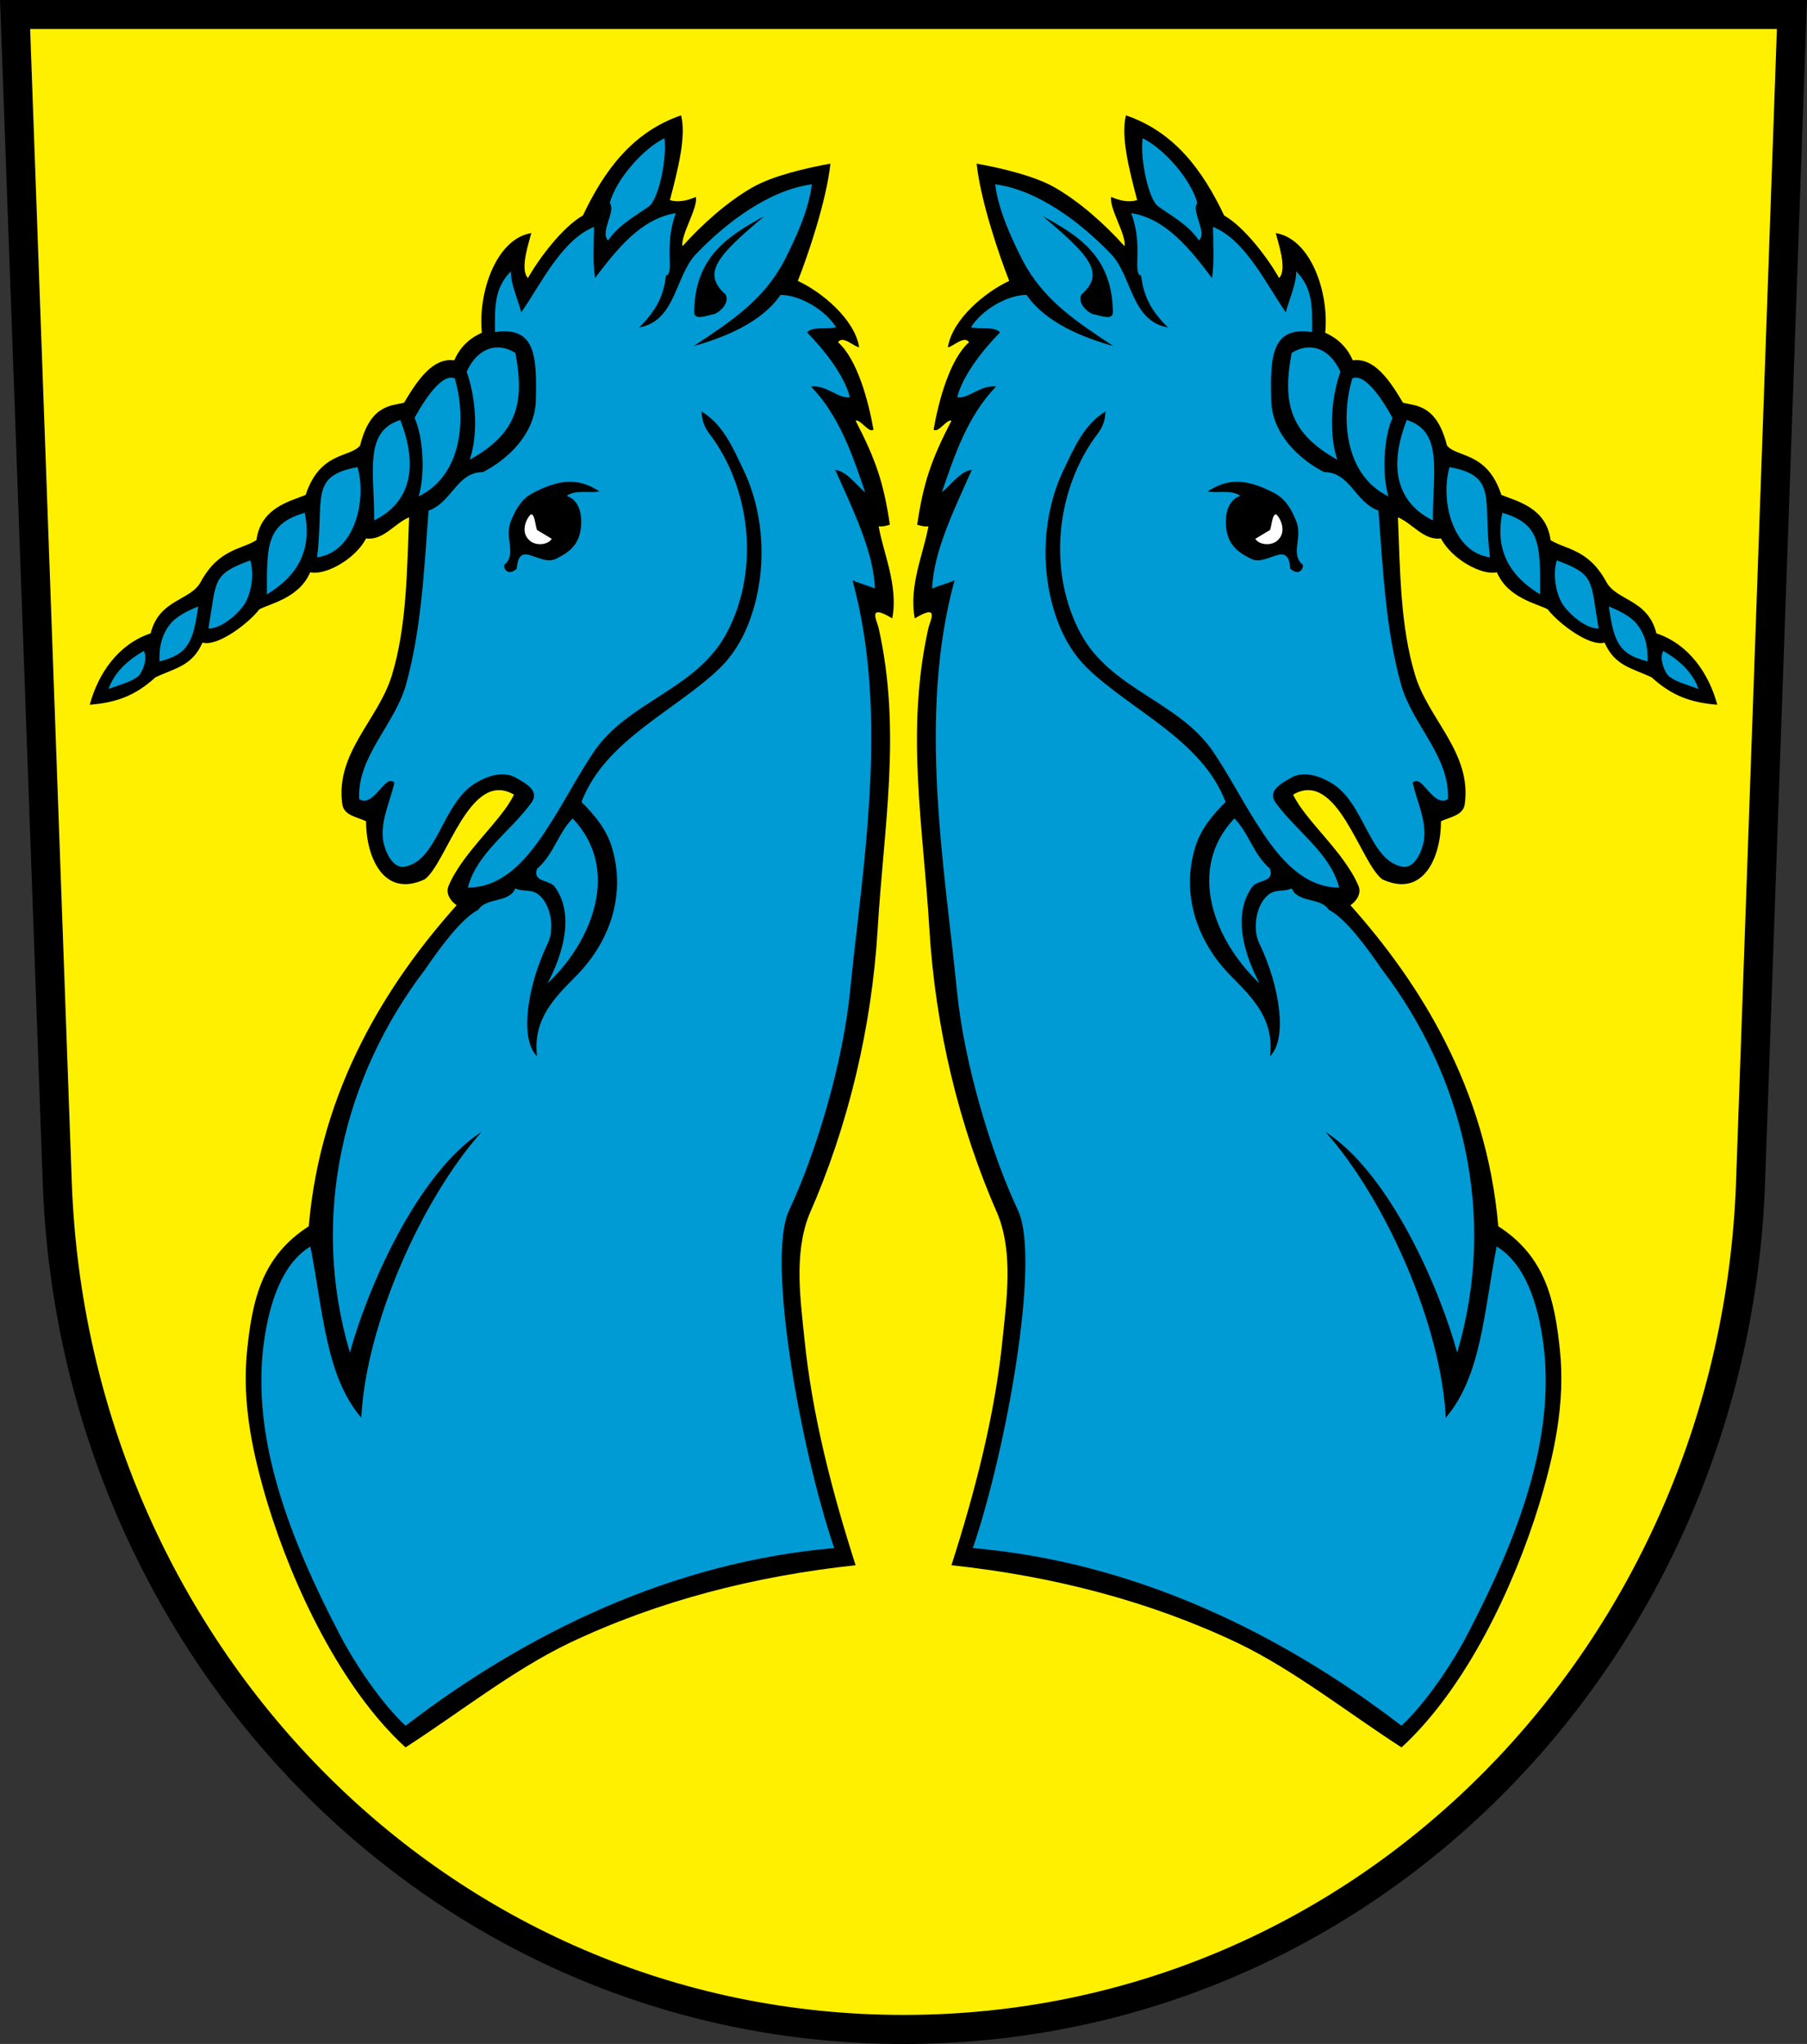 <?xml version="1.0" encoding="UTF-8"?> <svg xmlns="http://www.w3.org/2000/svg" xmlns:xlink="http://www.w3.org/1999/xlink" height="100%" width="100%" viewBox="0 0 76 85.938"><rect x="0" y="0" width="76" height="85.938" fill="#333333" stroke="none"/><path d="m0.635 0.609 1.773 49.1c0.696 19.6 15.997 35.62 35.598 35.62 19.62 0 34.93-16.02 35.62-35.62l1.74-49.1z" stroke="#000" stroke-width="1.221" fill="#fff000"></path><g id="a" transform="translate(-64.644 -561.53)"><path d="m112 566.38c-0.22 0.88 0.12 2.23 0.47 3.56 0 0-0.39 0.18-1.09-0.13-0.1 0.46 0.65 1.61 0.56 2.07-0.82-0.91-1.87-1.86-2.94-2.47-0.85-0.49-2.28-0.82-3.28-1 0.17 1.59 0.96 3.89 1.37 4.93-1.01 0.47-2.39 1.61-2.58 2.79 0.19 0 0.69-0.52 0.89-0.21-0.82 0.72-1.29 2.52-1.49 3.67 0.18 0.18 0.56-0.46 0.75-0.37-0.84 1.62-1.18 2.6-1.44 4.37 0 0 0.28 0.1 0.47 0.07-0.18 1.08-0.84 2.51-0.57 3.87 1.07-0.65 0.64 0.1 0.57 0.41-0.97 4.34-0.21 8.38 0.04 12.63 0.25 4.13 1.22 8.26 2.89 12.05 0.64 1.64 0.36 3.55 0.19 5.22-0.32 3.18-1.16 6.42-2.15 9.5 4.26 0.46 8.32 1.5 12.06 3.28 2.35 1.13 4.62 2.93 6.87 4.38 2.71-2.48 4.73-6.76 5.79-10.22 0.62-2.06 1.11-4.24 0.87-6.5-0.22-2.09-0.61-3.92-2.59-5.19-0.5-5.8-3.3-10.23-6.22-13.5 0.27-0.18 0.47-0.51 0.34-0.81-0.6-1.43-2.24-2.75-2.75-3.84 1.86-1.09 2.82 2.87 3.75 3.56 1.74 0.81 2.47-0.95 2.47-2.44 0.36-0.18 0.93-0.23 1-0.72 0.3-2.16-1.53-3.56-2.09-5.43-0.62-2.04-0.63-4.36-0.72-6.63 0.63 0.27 1.08 0.98 1.81 0.89 0.45 0.87 1.72 1.57 2.35 1.42 0.46 1.09 1.7 1.32 2.14 1.56 0.45 0.59 1.76 1.58 2.39 1.4 0.44 0.99 1.14 1.06 1.98 1.46 0.85 0.77 1.63 1.06 2.76 1.15-0.35-1.31-1.2-2.55-2.56-3-0.36-1.45-1.68-1.36-2.11-2.17-0.76-1.39-1.71-1.35-2.34-1.75-0.18-1.36-1.4-1.63-2.07-1.9-0.6-1.84-1.88-1.56-2.29-2.08-0.44-1.77-1.37-1.66-1.85-1.8-0.58-0.98-1.22-1.9-2.11-1.78-0.27-0.62-0.71-0.96-1.16-1.16 0.17-1.68-0.6-3.95-2.08-4.19 0.09 0.37 0.5 1.53 0.14 1.89-0.46-0.82-1.45-2.14-2.31-2.63-0.91-1.91-2.09-3.51-4.13-4.21z"></path><path fill="#009bd4" d="m106.5 569.28c0.13 1.05 0.64 2.19 1.16 3.21 0.87 1.65 2.22 2.54 3.81 3.59-1.25-0.35-2.84-0.97-3.65-2.15-0.82 0-1.88 0.63-2.34 1.36 0.28 0.09 1.04-0.05 1.22 0.22-0.69 0.7-1.55 1.77-1.8 2.72 0.46 0.09 0.99-0.53 1.64-0.45-1.21 1.24-1.77 2.95-2.28 4.44 0.37-0.27 0.72-0.85 1.26-0.94-0.74 1.66-1.62 3.45-1.67 4.99 0.39-0.15 0.67-0.22 0.94-0.34-1.56 5.69-0.41 12.12 0.1 17.24 0.3 3.09 1.46 6.9 2.57 9.25 0.96 2.05-0.49 10.07-1.9 14.2 6.77 0.58 12.92 3.55 18.03 7.47 1.05-0.99 2.14-2.63 2.76-3.82 2.15-4.11 3.71-8.25 3.21-12.2-0.23-1.79-0.8-3.43-1.97-4.13-0.54 2.76-0.64 5.44-2.14 7.2-0.19-3.9-2.53-9.18-5.06-12.02 2.72 1.75 4.82 6.63 5.54 9.28 1.71-5.77 0.24-11.65-3.15-16.09-0.68-0.99-1.53-2.15-2.25-2.53-0.36-0.54-1.29-0.27-1.56-0.9-0.36 0.18-0.7-0.02-1.06 0.34-0.46 0.45-0.59 1.42-0.29 2 0.87 1.82 1.17 4.01 0.44 4.72 0.18-1.55-0.72-2.44-1.62-3.35-1.45-1.45-2.13-3.45-1.53-5.43 0.22-0.75 0.73-1.37 1.28-1.91-1-2.63-4-3.85-5.86-5.67-0.47-0.47-0.87-1.09-1.14-1.77-0.83-2.07-0.75-4.58 0.19-6.53 0.44-0.92 0.85-1.9 1.76-2.45-0.03 0.64-0.3 0.88-0.51 1.18-1.62 2.35-1.88 5.65-0.54 8.15 1.29 2.39 4.16 2.85 5.6 5.01 0.65 0.97 1.17 1.98 1.75 2.89 0.72 1.14 1.81 2.79 3.53 2.79-0.37-1.43-1.75-2.33-2.63-3.51-0.45-0.54 0.18-0.86 0.57-1.09 0.52-0.31 1.15-0.14 1.71 0.19 1.43 0.83 1.59 3.26 3 3.53 0.55 0.1 0.85-0.73 0.91-1.09 0.13-0.82-0.29-1.63-0.47-2.44 0.38-0.42 0.85 1.07 1.48 0.69 0.09-1.81-1.52-3.15-1.98-4.85-0.63-2.29-0.75-4.74-0.94-7.28-0.99-0.36-1.19-1.62-2.28-1.62-1.09-0.55-2.19-1.63-2.23-3-0.05-1.89 0.02-3.14 1.72-2.89 0-0.99 0.05-1.83-0.67-2.55 0 0.54-0.26 1.08-0.44 1.72-0.82-1.18-1.7-3.05-3.06-3.59 0.01 0.8 0.06 1.42-0.04 2.15-0.9-1.18-1.92-2.5-3.4-2.73 0.53 1.4 0.03 2.54 0.42 2.63 0.09 0.81 0.38 1.45 1.13 2.18-1.55-0.27-1.51-2.15-2.39-3.08-1.3-1.36-3.11-2.71-4.88-2.94z"></path><path fill="#009bd4" d="m112.7 567.34c-0.11 0.93 0.26 2.59 0.66 2.87 0.57 0.41 1.26 0.77 1.71 1.43 0.36-0.36-0.34-1.21-0.07-1.58-0.27-0.99-1.39-2.27-2.3-2.72z"></path><path fill="#fff" d="m113.27 570.67v-0.1z"></path><path d="m108.5 570.62c1.96 1.65 2.65 2.39 1.63 3.29-0.2 0.38 0.3 0.79 0.5 0.83 0.27 0.05 0.82 0.28 0.82-0.08-0.02-2.3-1.39-3.2-2.95-4.04z"></path><g fill="#009bd4"><path d="m118.97 576.37c-0.42 2.19-0.01 3.41 1.92 4.49-0.39-1.16-0.23-2.71 0.13-3.7-0.49-1.07-1.35-1.24-2.05-0.79z"></path><path d="m121.52 577.44c-0.49 1.63-0.34 4.06 1.52 4.96-0.28-0.91-0.2-2.49 0.17-3.3-0.48-0.88-1.19-1.89-1.69-1.66z"></path><path d="m123.81 579.19c-0.82 2.1-0.33 3.52 1.1 4.22-0.02-1.99 0.46-3.74-1.1-4.22z"></path><path d="m127.31 584.96c-0.31-2.45 0.35-3.42-1.7-3.79-0.4 1.38 0.12 3.59 1.7 3.79z"></path></g><path d="m115.44 582.19c0.36 0.09 1.01-0.09 1.37 0.19-0.54 0.18-0.62 0.79-0.61 1.15 0.03 0.84 0.43 1.18 1.05 1.49 0.7 0.35 1.57-0.85 1.66 0.42 0.36 0.32 0.56 0.02 0.53-0.16-0.55-0.45 0.01-1.13-0.28-1.84-0.23-0.57-0.48-0.95-0.94-1.19-1.05-0.54-1.86-0.67-2.78-0.06z"></path><path fill="#fff" d="m53.469 21.625c-0.157-0.013-0.182 0.452-0.25 0.656l-0.625 0.375c0.182 0.272 0.662 0.289 0.906 0.094 0.47-0.374 0.133-1.004-0.031-1.125z" transform="translate(64.844,561.53)"></path><g fill="#009bd4"><path d="m127.83 583.09c-0.31 1.53 0.26 2.63 1.59 3.43 0.01-2.11 0.01-2.96-1.59-3.43z"></path><path d="m130.12 585.09c-0.2 0.68 0 1.51 0.29 1.91 0.26 0.37 0.93 0.96 1.47 0.96-0.35-2.06-0.14-2.27-1.76-2.87z"></path><path d="m132.31 587.03c0.21 1.49 0.42 2.01 1.63 2.31 0.01-0.54-0.05-1.03-0.42-1.53-0.27-0.36-0.76-0.6-1.21-0.78z"></path><path d="m134.6 588.9c-0.18 0.28 0.03 0.87 0.24 1.07 0.37 0.27 0.79 0.35 1.24 0.53-0.25-0.75-0.91-1.28-1.48-1.6z"></path><path d="m116.56 595.94c-2.03 2.14-0.84 5.15 1.06 6.94-0.63-1.18-1.18-2.92-0.28-4.1 0.28-0.27 0.9-0.17 0.72-0.72-0.72-0.63-0.87-1.48-1.5-2.12z"></path></g><path fill="#fff" d="m137.48 615.47v-0.09z"></path></g><use xlink:href="#a" transform="matrix(-1 0 0 1 76.002 0)" height="85.938" width="76" y="0" x="0"></use></svg> 
